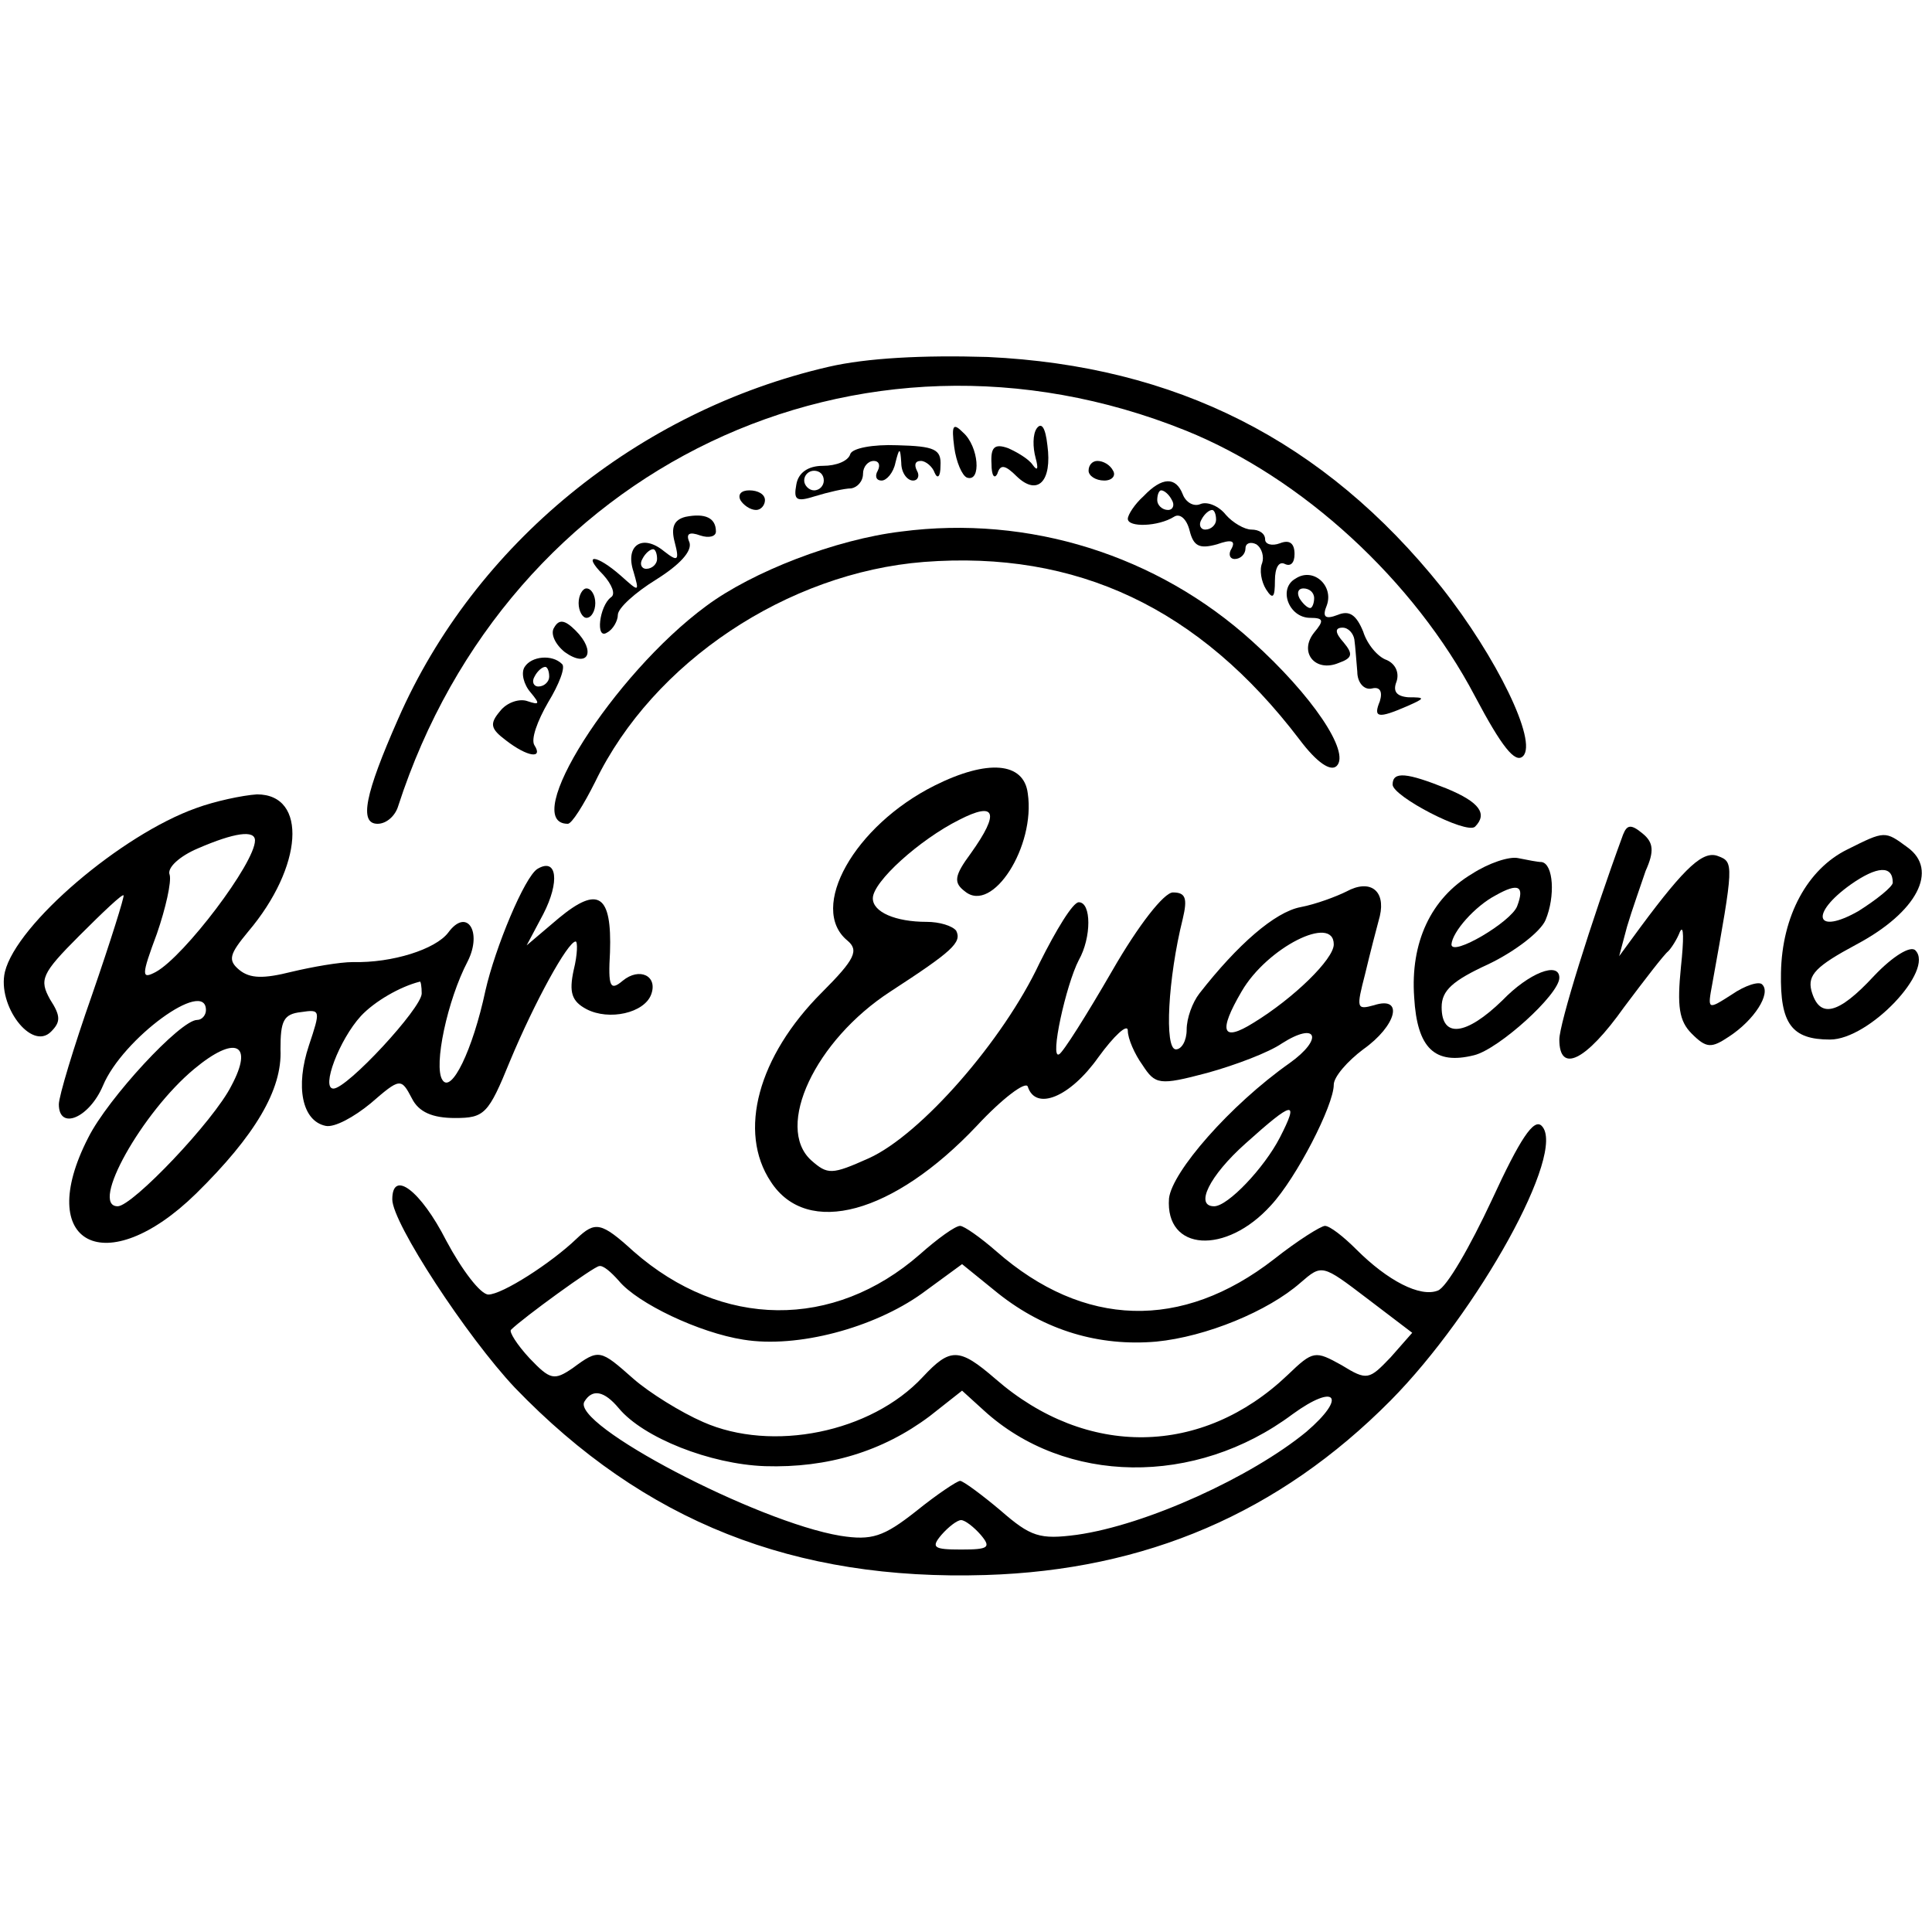 <?xml version="1.0" standalone="no"?>
<!DOCTYPE svg PUBLIC "-//W3C//DTD SVG 20010904//EN"
 "http://www.w3.org/TR/2001/REC-SVG-20010904/DTD/svg10.dtd">
<svg version="1.0" xmlns="http://www.w3.org/2000/svg"
 width="197pt" height="197pt" viewBox="0 0 197 197"
 preserveAspectRatio="xMidYMid meet">
<g transform="translate(0,197) scale(0.1,-0.1)"
fill="#000000" stroke="none">
<path d="M845 1596 c-195 -45 -361 -181 -439 -359 -34 -77 -40 -107 -21 -107
9 0 18 8 21 18 112 346 470 517 803 383 119 -48 233 -153 295 -271 27 -51 41
-69 49 -61 15 15 -27 101 -83 172 -120 150 -271 226 -463 235 -66 2 -123 -1
-162 -10z"/>
<path d="M973 1514 c2 -15 8 -29 13 -31 15 -5 12 32 -4 46 -10 10 -12 8 -9
-15z"/>
<path d="M1057 1533 c-4 -6 -4 -19 -1 -30 3 -11 2 -14 -3 -7 -4 6 -16 13 -25
17 -14 5 -18 1 -17 -16 0 -12 3 -16 6 -10 3 10 8 9 20 -3 21 -20 36 -5 31 32
-2 18 -6 24 -11 17z"/>
<path d="M867 1507 c-2 -7 -14 -12 -28 -12 -15 0 -25 -7 -27 -19 -3 -16 0 -18
19 -12 13 4 30 8 37 8 6 1 12 7 12 15 0 7 5 13 11 13 5 0 7 -4 4 -10 -3 -5 -2
-10 4 -10 5 0 12 8 14 18 4 16 5 16 6 0 0 -10 6 -18 12 -18 5 0 7 5 4 10 -3 6
-2 10 4 10 5 0 12 -6 14 -12 3 -7 6 -4 6 7 1 17 -6 20 -44 21 -25 1 -46 -3
-48 -9z m-27 -27 c0 -5 -4 -10 -10 -10 -5 0 -10 5 -10 10 0 6 5 10 10 10 6 0
10 -4 10 -10z"/>
<path d="M1110 1490 c0 -5 7 -10 16 -10 8 0 12 5 9 10 -3 6 -10 10 -16 10 -5
0 -9 -4 -9 -10z"/>
<path d="M1166 1464 c-9 -8 -16 -19 -16 -23 0 -9 31 -8 47 2 6 4 13 -2 16 -14
4 -16 10 -19 28 -14 14 5 19 4 15 -4 -4 -6 -2 -11 3 -11 6 0 11 5 11 11 0 5 5
7 11 4 6 -4 8 -13 6 -19 -3 -7 -1 -19 4 -27 7 -11 9 -8 9 9 0 13 4 20 10 17 6
-3 10 1 10 10 0 11 -5 15 -15 11 -8 -3 -15 -1 -15 4 0 6 -6 10 -14 10 -7 0
-19 7 -26 15 -7 9 -19 14 -26 11 -7 -3 -15 2 -18 10 -7 18 -21 18 -40 -2z m29
-4 c3 -5 1 -10 -4 -10 -6 0 -11 5 -11 10 0 6 2 10 4 10 3 0 8 -4 11 -10z m45
-20 c0 -5 -5 -10 -11 -10 -5 0 -7 5 -4 10 3 6 8 10 11 10 2 0 4 -4 4 -10z"/>
<path d="M755 1460 c3 -5 10 -10 16 -10 5 0 9 5 9 10 0 6 -7 10 -16 10 -8 0
-12 -4 -9 -10z"/>
<path d="M699 1443 c-12 -3 -15 -11 -11 -26 5 -19 3 -20 -11 -9 -22 18 -40 6
-31 -21 6 -21 6 -21 -13 -4 -25 22 -40 23 -18 1 9 -10 13 -20 8 -23 -12 -9
-16 -44 -4 -36 6 3 11 12 11 18 0 7 18 23 39 36 24 15 37 29 34 38 -4 9 0 11
11 7 9 -3 16 -1 16 4 0 14 -11 19 -31 15z m-29 -43 c0 -5 -5 -10 -11 -10 -5 0
-7 5 -4 10 3 6 8 10 11 10 2 0 4 -4 4 -10z"/>
<path d="M919 1428 c-67 -8 -152 -41 -199 -76 -95 -70 -191 -222 -141 -222 4
0 16 19 28 43 59 122 196 213 335 224 156 12 281 -47 383 -181 18 -24 32 -33
38 -27 14 14 -25 72 -86 127 -97 88 -228 129 -358 112z"/>
<path d="M1321 1380 c-18 -10 -7 -40 15 -40 14 0 14 -3 4 -15 -16 -20 1 -41
25 -31 14 5 15 9 5 21 -9 10 -9 15 -1 15 6 0 11 -6 12 -12 1 -7 2 -22 3 -33 0
-11 7 -19 15 -17 8 2 11 -3 8 -13 -7 -17 -2 -18 28 -5 18 8 19 9 1 9 -12 1
-16 6 -12 16 3 9 -1 18 -10 22 -9 3 -20 16 -24 29 -7 17 -14 22 -26 17 -13 -5
-16 -2 -11 10 7 20 -14 39 -32 27z m19 -20 c0 -5 -2 -10 -4 -10 -3 0 -8 5 -11
10 -3 6 -1 10 4 10 6 0 11 -4 11 -10z"/>
<path d="M590 1355 c0 -8 4 -15 8 -15 5 0 9 7 9 15 0 8 -4 15 -9 15 -4 0 -8
-7 -8 -15z"/>
<path d="M565 1330 c-4 -6 1 -17 11 -25 24 -17 32 1 11 22 -11 11 -17 12 -22
3z"/>
<path d="M535 1290 c-4 -6 -1 -18 6 -26 10 -12 9 -13 -3 -9 -8 3 -21 -1 -28
-10 -11 -13 -10 -18 6 -30 22 -17 38 -19 29 -5 -4 6 3 25 14 44 11 18 18 36
14 39 -10 10 -31 8 -38 -3z m25 -10 c0 -5 -5 -10 -11 -10 -5 0 -7 5 -4 10 3 6
8 10 11 10 2 0 4 -4 4 -10z"/>
<path d="M953 1169 c-82 -41 -129 -125 -89 -158 12 -10 8 -19 -26 -53 -65 -65
-86 -142 -52 -193 37 -57 125 -33 210 57 26 28 50 46 52 40 8 -25 43 -11 72
30 16 22 30 35 30 27 0 -8 7 -24 15 -35 13 -20 17 -21 66 -8 29 8 63 21 76 30
36 23 43 5 8 -20 -61 -43 -120 -111 -123 -138 -4 -54 58 -58 104 -7 26 28 64
102 64 123 0 8 14 24 30 36 34 24 42 55 11 45 -18 -5 -18 -3 -9 32 5 21 12 48
15 59 6 26 -10 38 -34 25 -10 -5 -31 -13 -47 -16 -26 -5 -64 -38 -103 -88 -7
-9 -13 -25 -13 -37 0 -11 -5 -20 -11 -20 -12 0 -8 73 7 133 5 21 3 27 -10 27
-9 0 -35 -33 -62 -80 -26 -45 -50 -83 -54 -85 -10 -6 7 71 20 96 13 23 13 59
0 59 -6 0 -23 -28 -40 -62 -37 -79 -121 -175 -174 -199 -38 -17 -42 -17 -59
-2 -37 34 4 122 81 172 63 41 73 50 67 62 -4 5 -17 9 -30 9 -32 0 -55 10 -55
24 0 17 48 60 88 80 37 19 42 8 12 -34 -17 -23 -18 -30 -6 -39 28 -23 72 46
64 100 -4 32 -41 35 -95 8z m407 -162 c0 -15 -41 -55 -82 -80 -32 -20 -36 -9
-12 32 26 45 94 79 94 48z m-55 -197 c-16 -31 -53 -70 -67 -70 -20 0 -5 31 32
64 49 44 55 45 35 6z"/>
<path d="M1420 1170 c0 -12 75 -51 84 -43 13 13 5 25 -29 39 -40 16 -55 18
-55 4z"/>
<path d="M200 1146 c-76 -27 -183 -118 -195 -167 -8 -34 27 -81 47 -61 10 10
10 16 -1 33 -11 20 -9 26 30 65 24 24 44 43 45 41 1 -1 -13 -46 -32 -101 -19
-54 -34 -104 -34 -112 0 -27 31 -14 45 19 20 48 105 110 105 77 0 -5 -4 -10
-9 -10 -17 0 -91 -80 -111 -120 -56 -109 18 -147 110 -57 60 59 88 106 86 147
0 29 3 36 21 38 20 3 20 2 8 -34 -14 -42 -7 -77 17 -82 9 -2 29 9 46 23 30 26
31 26 42 5 7 -14 21 -20 44 -20 30 0 34 4 56 58 25 60 59 122 67 122 2 0 2
-13 -2 -29 -5 -23 -2 -32 13 -40 23 -12 59 -4 66 15 7 19 -12 28 -29 14 -13
-11 -15 -6 -13 29 2 59 -12 68 -52 35 l-33 -28 17 32 c17 33 14 58 -6 46 -13
-8 -43 -80 -53 -124 -13 -61 -35 -106 -44 -91 -9 14 5 81 26 121 15 30 -1 55
-20 29 -13 -17 -57 -31 -97 -30 -14 0 -42 -5 -63 -10 -28 -7 -42 -7 -53 2 -12
10 -10 16 9 39 56 66 61 140 9 140 -15 -1 -43 -7 -62 -14z m60 -33 c0 -23 -72
-118 -101 -134 -15 -8 -15 -4 1 39 9 26 15 53 13 60 -3 7 10 19 29 27 37 16
58 19 58 8z m170 -156 c0 -15 -76 -97 -90 -97 -13 0 6 50 28 74 14 15 40 30
60 35 1 1 2 -5 2 -12z m-194 -94 c-18 -36 -101 -123 -116 -123 -29 0 25 96 78
140 42 35 61 26 38 -17z"/>
<path d="M1655 1119 c-33 -90 -65 -193 -65 -209 0 -35 27 -22 66 33 21 28 41
54 45 57 3 3 9 12 12 20 4 8 4 -8 1 -36 -4 -40 -2 -55 11 -68 15 -15 20 -15
38 -3 26 17 43 44 34 53 -3 4 -18 -1 -31 -10 -25 -16 -25 -16 -20 11 22 122
22 124 6 130 -15 6 -33 -10 -79 -72 l-22 -30 8 30 c5 17 14 42 19 57 9 20 8
29 -3 38 -12 10 -16 9 -20 -1z"/>
<path d="M1884 1104 c-41 -20 -67 -68 -68 -126 -1 -52 11 -68 50 -68 40 0 107
71 87 91 -5 5 -23 -6 -42 -26 -37 -40 -56 -44 -64 -15 -4 16 5 25 46 47 62 33
84 76 52 99 -23 17 -23 17 -61 -2z m46 -34 c0 -4 -16 -17 -35 -29 -44 -25 -50
-3 -8 27 27 19 43 20 43 2z"/>
<path d="M1501 1079 c-42 -25 -63 -70 -59 -126 3 -52 21 -69 61 -59 25 6 87
62 87 79 0 17 -31 5 -58 -23 -37 -36 -62 -39 -62 -7 0 17 11 27 48 44 27 13
53 33 58 45 10 24 8 57 -4 59 -4 0 -14 2 -24 4 -9 2 -30 -5 -47 -16z m46 -33
c-6 -16 -67 -52 -67 -39 1 13 24 39 45 50 23 13 30 10 22 -11z"/>
<path d="M1521 746 c-22 -47 -46 -89 -55 -92 -18 -7 -51 10 -83 42 -13 13 -27
24 -32 24 -4 0 -28 -15 -52 -34 -94 -73 -194 -70 -283 8 -16 14 -33 26 -37 26
-5 0 -23 -13 -41 -29 -88 -77 -202 -76 -292 3 -33 30 -39 31 -58 13 -26 -25
-76 -57 -90 -57 -8 0 -27 25 -43 55 -26 51 -55 73 -55 42 0 -24 76 -140 125
-192 132 -137 285 -197 480 -191 163 5 299 63 413 178 89 90 180 254 154 280
-8 8 -22 -13 -51 -76z m-890 -82 c19 -23 82 -53 127 -60 55 -9 133 12 182 47
l41 30 37 -30 c48 -38 103 -54 161 -49 51 5 114 31 147 60 22 19 22 19 68 -16
l46 -35 -22 -25 c-22 -23 -24 -24 -50 -8 -27 15 -29 15 -55 -10 -87 -83 -205
-85 -298 -4 -37 32 -46 32 -74 2 -53 -57 -154 -77 -224 -46 -23 10 -55 30 -71
44 -34 30 -35 31 -62 11 -19 -13 -23 -12 -44 10 -13 14 -21 27 -19 29 12 12
85 65 90 65 4 1 12 -6 20 -15z m0 -130 c25 -30 93 -57 149 -59 64 -2 120 15
168 51 l33 26 22 -20 c83 -76 216 -78 315 -4 44 32 56 18 14 -18 -56 -46 -163
-95 -234 -105 -38 -5 -47 -2 -78 25 -19 16 -38 30 -41 30 -3 0 -24 -14 -45
-31 -33 -26 -45 -30 -77 -25 -85 14 -276 114 -261 137 8 13 20 11 35 -7z m369
-129 c11 -13 8 -15 -20 -15 -28 0 -31 2 -20 15 7 8 16 15 20 15 4 0 13 -7 20
-15z"/>
</g>
</svg>
